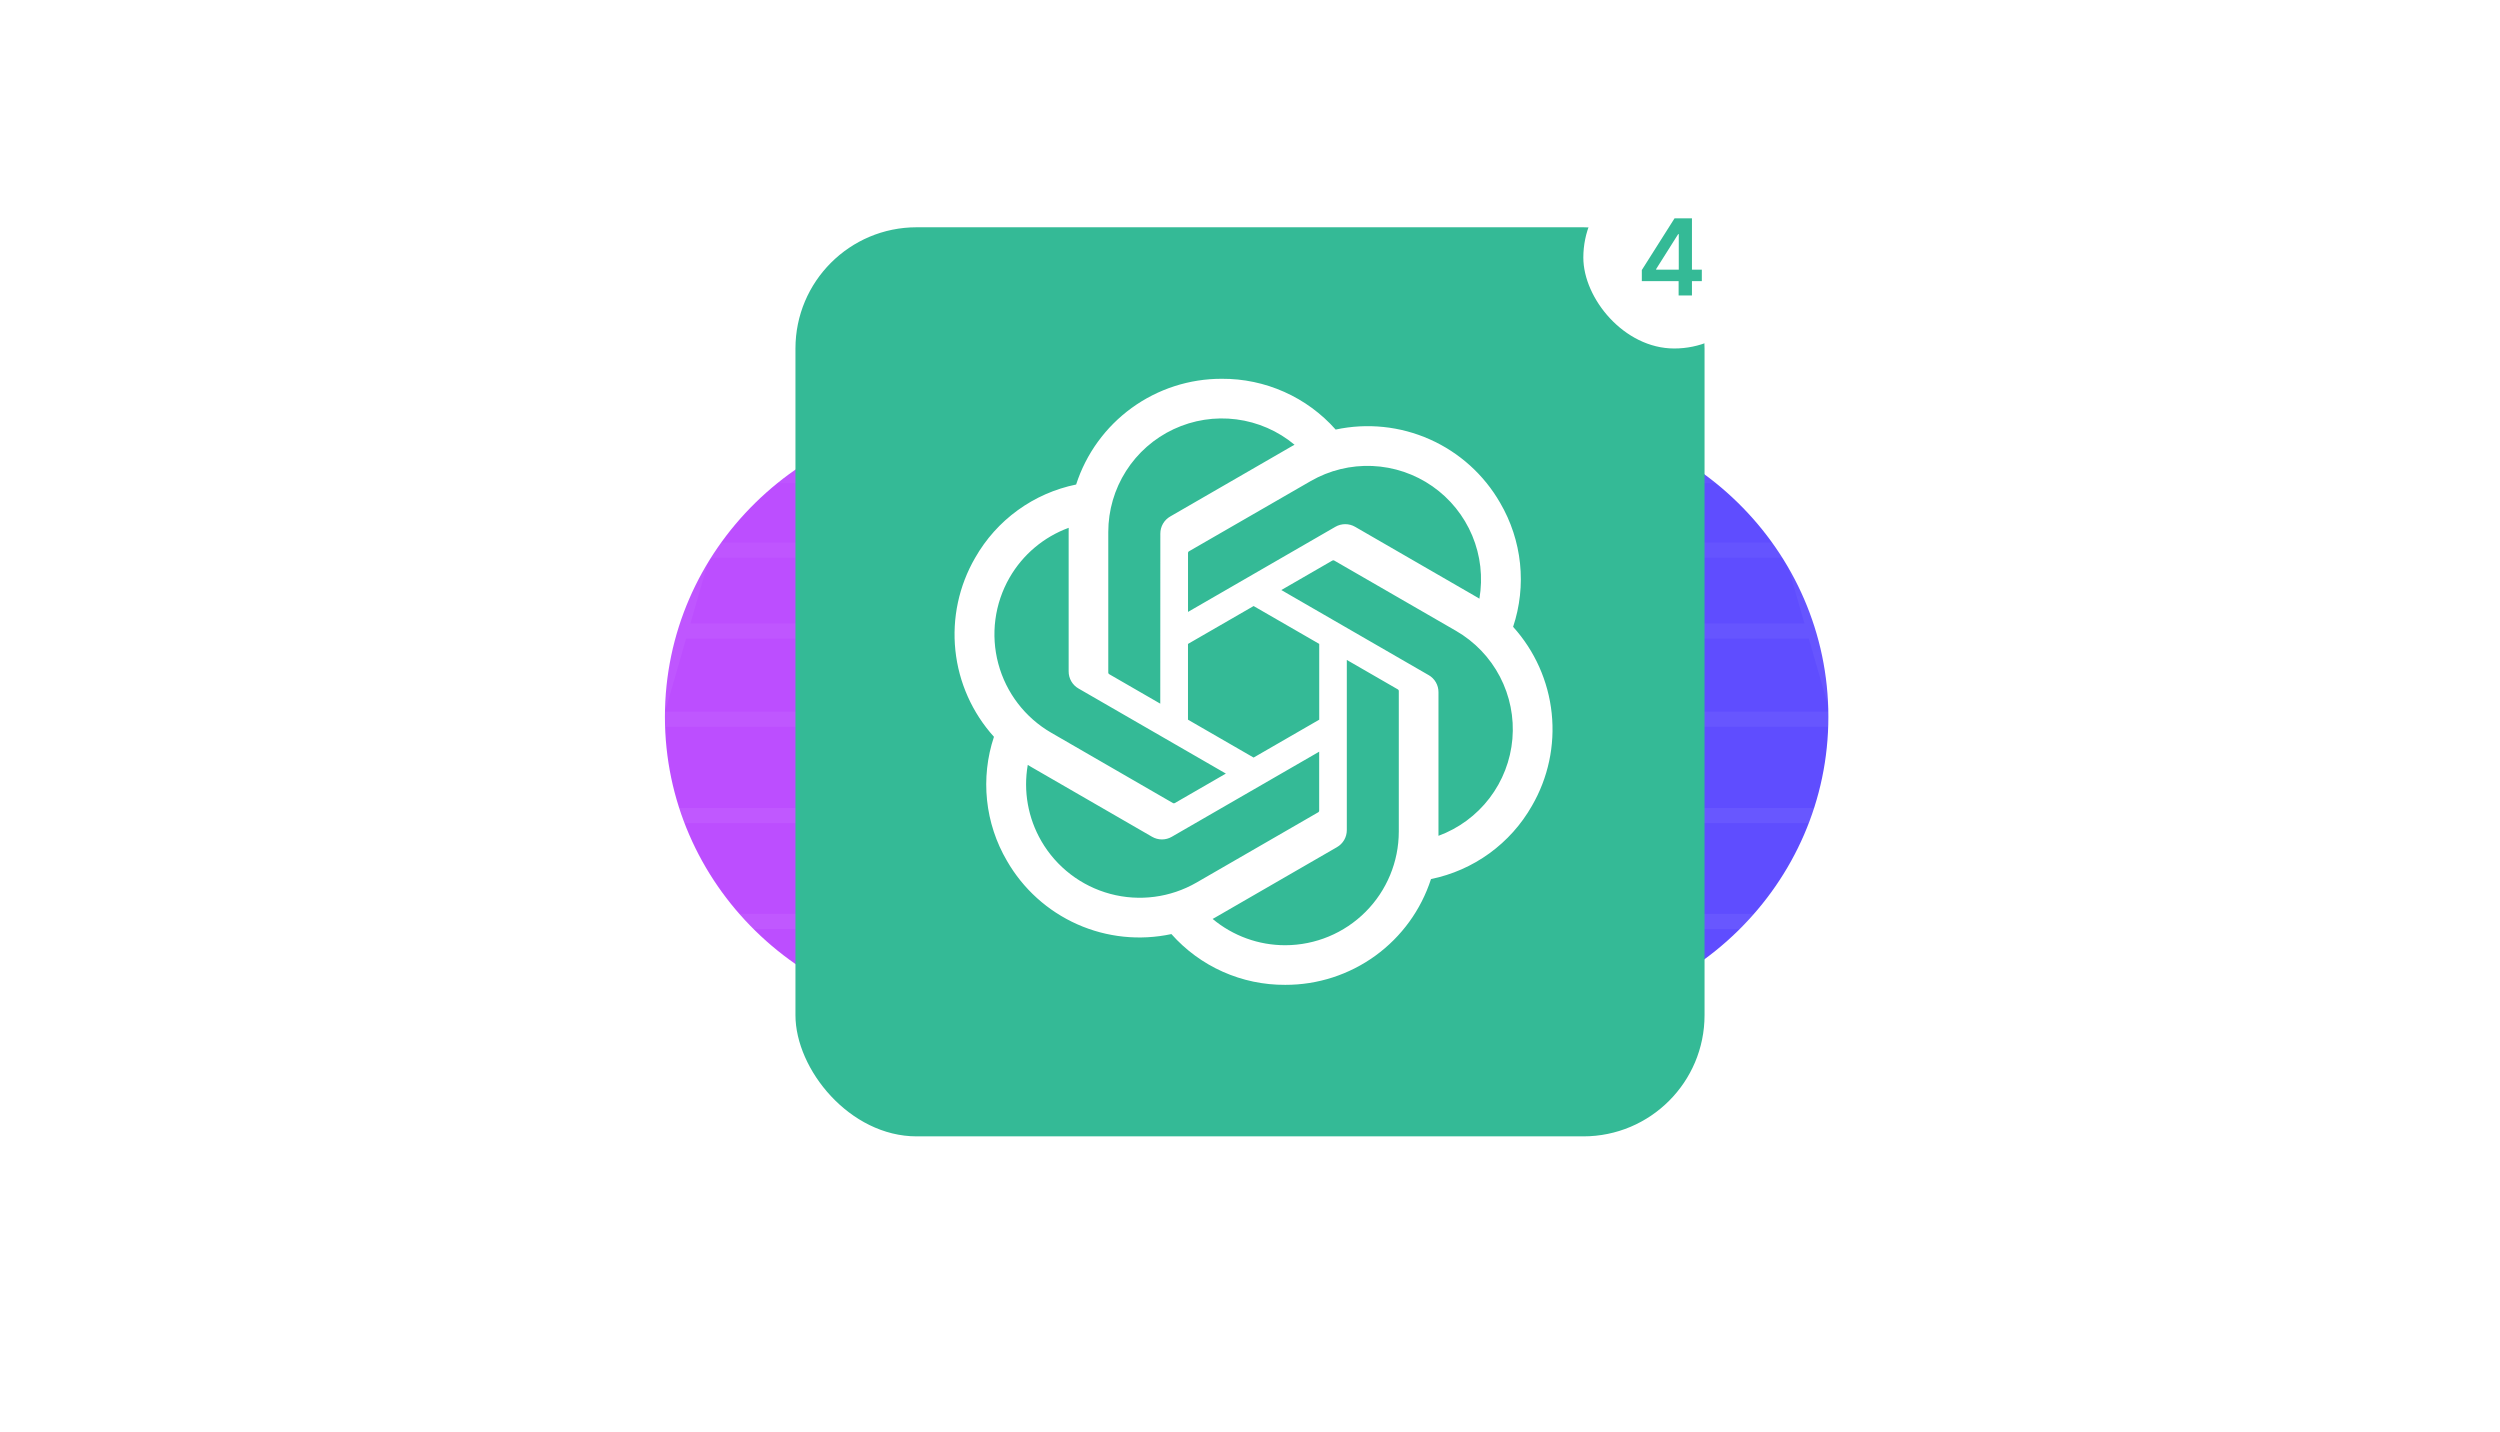 <svg width="330" height="189" viewBox="0 0 330 189" fill="none" xmlns="http://www.w3.org/2000/svg">
<rect x="0.5" y="0.5" width="329" height="187.571" rx="9.5" fill="white" fill-opacity="0.04" stroke="url(#paint0_linear_1775_317)"/>
<rect x="0.5" y="0.5" width="329" height="187.571" rx="9.5" fill="white" fill-opacity="0.04" stroke="url(#paint1_linear_1775_317)"/>
<mask id="mask0_1775_317" style="mask-type:alpha" maskUnits="userSpaceOnUse" x="0" y="0" width="330" height="189">
<rect width="330" height="188.571" rx="10" fill="white"/>
</mask>
<g mask="url(#mask0_1775_317)">
<g filter="url(#filter0_f_1775_317)">
<ellipse cx="128.594" cy="94.62" rx="40.825" ry="39.98" fill="#BC4EFF"/>
<ellipse cx="200.52" cy="94.62" rx="40.825" ry="39.98" fill="#5F4DFF"/>
</g>
<path opacity="0.06" d="M37.447 0H12.003L7.426 5.302H33.632M37.447 0L33.632 5.302M37.447 0H62.889L59.838 5.302H33.632M88.333 0H62.889L59.839 5.302H86.044M88.333 0L86.044 5.302M88.333 0H113.776M86.044 5.302H112.25M113.776 0L112.25 5.302M113.776 0H139.22L138.457 5.302H112.25M164.662 0H139.22L138.457 5.302H164.662M164.662 0V5.302M164.662 0H190.106L190.869 5.302H164.662M215.549 0H190.106L190.869 5.302H217.075M215.549 0L217.075 5.302M215.549 0H240.993L243.282 5.302H217.075M291.88 0H266.437L269.487 5.302H295.694M291.88 0L295.694 5.302M291.88 0H317.324L321.9 5.302H295.694M7.426 5.302H-18.781L-24.45 10.932H2.566M7.426 5.302L2.566 10.932M7.426 5.302H33.632M2.566 10.932H29.582M33.632 5.302L29.582 10.932M33.632 5.302H59.838L56.598 10.932M29.582 10.932H56.598M56.598 10.932H83.615L86.045 5.302H59.839L56.598 10.932ZM112.25 5.302H86.044L83.615 10.932H110.631M112.25 5.302L110.631 10.932M112.25 5.302H138.457L137.647 10.932H110.631M164.662 5.302H138.457L137.646 10.932H164.662M164.662 5.302V10.932M164.662 5.302H190.869L191.679 10.932H164.662M217.075 5.302H190.869L191.68 10.932H218.696M217.075 5.302L218.696 10.932M217.075 5.302H243.282L245.711 10.932H218.696M269.487 5.302H243.282L245.711 10.932H272.727M269.487 5.302L272.727 10.932M269.487 5.302H295.694L299.743 10.932H272.727M321.9 5.302H295.694L299.744 10.932H326.76M321.9 5.302L326.76 10.932M321.9 5.302H348.107L353.776 10.932H326.76M-2.603 16.92L2.566 10.932H-24.45L-30.481 16.92M-2.603 16.92H-30.481M-2.603 16.92L-8.114 23.304M-2.603 16.92H25.274M-30.481 16.92L-36.91 23.304H-8.114M53.152 16.92L56.598 10.932H29.582L25.274 16.92M53.152 16.92H25.274M53.152 16.92L49.478 23.304H20.683M25.274 16.92L20.683 23.304M81.03 16.92L83.615 10.932H56.598L53.152 16.92M81.03 16.92H53.152M81.03 16.92L78.275 23.304M81.03 16.92H108.907M53.152 16.92L49.478 23.304H78.275M108.907 16.92L110.631 10.932H83.615L81.03 16.92H108.907ZM108.907 16.92L107.071 23.304M108.907 16.92H136.785M164.662 16.92V10.932H137.647L136.785 16.92M164.662 16.92H136.785M164.662 16.92V23.304H135.867M136.785 16.92L135.867 23.304M192.54 16.92L191.679 10.932H164.662V16.92M192.54 16.92H164.662M192.54 16.92L193.459 23.304H164.662V16.92M220.419 16.92L218.696 10.932H191.68L192.54 16.92M220.419 16.92H192.54M220.419 16.92L222.255 23.304M220.419 16.92L248.297 16.921L251.052 23.304H222.255M192.54 16.92L193.459 23.304H222.255M245.711 10.932H218.695L220.419 16.92H248.296M245.711 10.932L248.296 16.92M245.711 10.932H272.727M248.296 16.92H276.174M272.727 10.932L276.174 16.92M272.727 10.932H299.743L304.052 16.92M276.174 16.92H304.052M276.174 16.92L248.296 16.921L251.052 23.304H279.847L276.174 16.92ZM304.052 16.92L331.929 16.921L337.44 23.304H308.643L304.052 16.92ZM326.76 10.932H299.744L304.051 16.92H331.929M326.76 10.932L331.929 16.92M326.76 10.932H353.776L359.807 16.92H331.929M331.929 16.92L359.807 16.921L366.236 23.304H337.439L331.929 16.92ZM-8.114 23.304H20.683M78.275 23.304H107.071M107.071 23.304H135.867M-14 30.123L-8.114 23.303H-36.91L-43.776 30.123M-14 30.123H-43.776M-14 30.123L-20.3 37.421M-43.776 30.123L-51.127 37.421M20.683 23.303H-8.114L-14 30.123M20.683 23.303L15.778 30.123M20.683 23.303H49.478L45.555 30.123H15.778M15.778 30.123H-14M15.778 30.123L10.527 37.421H-20.3M-14 30.123L-20.3 37.421M75.332 30.123L78.275 23.303H49.478L45.555 30.123H75.332ZM75.332 30.123L105.109 30.123M75.332 30.123L72.181 37.421M107.071 23.303H78.275L75.331 30.123M107.071 23.303L105.109 30.123M107.071 23.303H135.867M105.109 30.123H75.331M105.109 30.123H134.886M75.331 30.123L45.555 30.123M75.331 30.123L72.181 37.421M135.867 23.303L134.886 30.123M135.867 23.303H164.662M134.886 30.123H164.662M134.886 30.123L105.109 30.123M134.886 30.123L133.836 37.421M164.662 23.303V30.123M164.662 23.303H193.459M164.662 30.123H194.44M164.662 30.123L164.662 37.421H133.836M164.662 30.123L164.662 37.421M193.459 23.303L194.44 30.123M193.459 23.303H222.255M194.44 30.123H224.217M194.44 30.123L195.49 37.421M222.255 23.303L224.217 30.123M222.255 23.303H251.051M224.217 30.123H253.993M224.217 30.123L226.318 37.421M251.051 23.303L253.993 30.123M251.051 23.303H279.847L283.771 30.123H253.993M253.993 30.123L257.144 37.421M308.643 23.303H279.847L283.771 30.123M308.643 23.303L313.548 30.123M308.643 23.303H337.44M313.548 30.123H283.771M313.548 30.123H343.325M313.548 30.123L318.798 37.421M283.771 30.123L253.994 30.123L257.144 37.421M283.771 30.123L287.972 37.421M337.44 23.303L343.325 30.123M337.44 23.303H366.236L373.102 30.123M343.325 30.123H373.102M343.325 30.123L349.626 37.421M373.102 30.123L380.453 37.421H349.626M-20.3 37.421H-51.127M-20.3 37.421L-27.062 45.254H-59.016L-51.127 37.421M45.555 30.123H15.778L10.527 37.421H41.355M45.555 30.123L41.355 37.421M41.355 37.421H72.181M72.181 37.421H103.008M72.181 37.421L68.801 45.254M105.109 30.123L103.009 37.421M103.009 37.421H72.181M103.009 37.421H133.836M72.181 37.421H41.355M72.181 37.421L68.801 45.254M195.49 37.421H164.662M195.49 37.421H226.318M195.49 37.421L196.616 45.254M164.662 37.421H133.836M164.662 37.421L164.662 45.254M226.318 37.421H257.144M226.318 37.421L228.57 45.254M257.144 37.421H226.317L228.57 45.254M257.144 37.421L260.525 45.254H228.57M287.972 37.421H257.144M287.972 37.421H318.798M287.972 37.421L283.772 30.123H313.548L318.798 37.421M287.972 37.421L292.48 45.254M257.144 37.421L260.526 45.254H292.48M318.798 37.421H349.626M318.798 37.421L324.434 45.254H356.388M349.626 37.421H318.798M349.626 37.421L356.388 45.254M349.626 37.421H380.454L388.342 45.254M318.798 37.421H287.972L292.48 45.254M318.798 37.421L324.434 45.254H292.48M10.527 37.421H-20.299L-27.061 45.254M10.527 37.421L4.893 45.254M10.527 37.421H41.355M4.893 45.254H-27.061M4.893 45.254H36.847M4.893 45.254L-1.169 53.682M-27.061 45.254L-34.336 53.682M41.355 37.421L36.847 45.254M36.847 45.254H68.801M68.801 45.254H100.754M103.008 37.421L100.754 45.254M103.008 37.421H133.836M100.754 45.254H132.708M133.836 37.421L132.708 45.254M132.708 45.254H164.662M132.708 45.254L100.754 45.254M132.708 45.254L131.496 53.682M164.662 45.254H196.616M164.662 45.254L164.662 53.682M196.616 45.254H228.57M196.616 45.254L197.829 53.682M228.57 45.254L196.616 45.254L197.829 53.682M228.57 45.254L230.995 53.682M356.388 45.254H388.342M356.388 45.254L363.662 53.682M388.342 45.254L396.829 53.682H363.662M-34.336 53.682L-27.061 45.254H-59.015L-67.502 53.682M-34.336 53.682H-67.502M-34.336 53.682H-1.169M-34.336 53.682L-42.183 62.774H-76.659L-67.502 53.682M-34.336 53.682L-1.169 53.682L-7.71 62.774H-42.184L-34.336 53.682ZM-1.169 53.682L31.998 53.682L26.766 62.774H-7.71L-1.169 53.682ZM36.846 45.254H4.892L-1.169 53.682H31.997M36.846 45.254L31.997 53.682M36.846 45.254H68.8M31.997 53.682H65.164M68.8 45.254L65.164 53.682M68.8 45.254H100.754M65.164 53.682H98.331M100.754 45.254L98.331 53.682M98.331 53.682H131.496M98.331 53.682L95.713 62.774H130.188L131.496 53.682M164.662 53.682V45.254H132.708L131.496 53.682H164.662ZM164.662 53.682H197.829M164.662 53.682L164.662 62.774M197.829 53.682H230.995M197.829 53.682L199.137 62.774M230.995 53.682L233.611 62.774M292.48 45.254H260.526L264.162 53.682M292.48 45.254L297.329 53.682M292.48 45.254H324.433M297.329 53.682H264.162M297.329 53.682H330.495M264.162 53.682L230.996 53.682L233.611 62.774M264.162 53.682L268.087 62.774M324.433 45.254L330.495 53.682M324.433 45.254H356.387L363.662 53.682M330.495 53.682H363.662M363.662 53.682L396.828 53.682L405.985 62.774H371.509L363.662 53.682ZM363.662 53.682L330.495 53.682M363.662 53.682L371.51 62.774M95.713 62.774L98.331 53.682H65.164L61.24 62.774M95.713 62.774H61.24M95.713 62.774L92.883 72.612M61.24 62.774L56.993 72.612H92.883M199.137 62.774H164.662M199.137 62.774H233.611M199.137 62.774L200.553 72.612H164.662M164.662 62.774L164.662 72.612M233.611 62.774H268.087M233.611 62.774L268.087 62.774L272.333 72.612H236.443L233.611 62.774ZM268.087 62.774H302.561M268.087 62.774L264.162 53.682H297.329M297.329 53.682L302.561 62.774M297.329 53.682H330.495M302.561 62.774H337.036M330.495 53.682L337.036 62.774M337.036 62.774H371.51M371.51 62.774L337.036 62.774L344.113 72.612H380.002L371.51 62.774ZM-42.184 62.774H-76.659L-86.567 72.612H-50.678M-42.184 62.774L-50.678 72.612M-42.184 62.774H-7.71M-50.678 72.612H-14.787M-7.71 62.774L-14.787 72.612M-7.71 62.774H26.765M-14.787 72.612H21.103M26.765 62.774L21.103 72.612M26.765 62.774H61.239L56.993 72.612H21.103M92.883 72.612H128.773M92.883 72.612L95.713 62.774H130.189M130.189 62.774L128.773 72.612M130.189 62.774H164.662V72.612M128.773 72.612H164.662M-59.897 83.294L-50.678 72.613H-86.567L-97.324 83.294M-59.897 83.294H-97.324M-59.897 83.294L-69.942 94.93H-109.043L-97.324 83.294M-22.47 83.294L-14.786 72.613H-50.678L-59.897 83.294H-22.47ZM-22.47 83.294L14.957 83.294M-22.47 83.294L-30.841 94.93M52.384 83.294L56.993 72.613H21.103L14.957 83.294H52.384ZM52.384 83.294H89.81M52.384 83.294L47.361 94.93M52.383 83.294H89.81L92.883 72.613H56.993L52.383 83.294ZM52.383 83.294L14.957 83.294M52.383 83.294L47.36 94.93M128.773 72.613H92.883L89.81 83.294M128.773 72.613L127.236 83.294M128.773 72.613H164.662V83.294M127.236 83.294H89.81M127.236 83.294H164.662M127.236 83.294L125.562 94.93M127.236 83.294L125.562 94.93M89.81 83.294L86.461 94.93M89.81 83.294L86.462 94.93H125.562M164.662 83.294L164.663 94.93H125.562M200.553 72.613H164.662V83.294M200.553 72.613L202.089 83.294M200.553 72.613H236.443M202.089 83.294H164.662M202.089 83.294H239.516M202.089 83.294L203.764 94.93M164.662 83.294V94.93M236.443 72.613L239.516 83.294M236.443 72.613H272.333L276.942 83.294M239.516 83.294H276.942M239.516 83.294L242.864 94.93M276.942 83.294L281.966 94.93M308.223 72.613H272.333L276.943 83.294M308.223 72.613L314.37 83.294M308.223 72.613H344.113M314.37 83.294H276.943M314.37 83.294H351.796M314.37 83.294L321.066 94.93M276.943 83.294L281.966 94.93H321.066M344.113 72.613L351.796 83.294M344.113 72.613H380.002M351.796 83.294H389.223M351.796 83.294L389.223 83.294L399.268 94.93H360.168L351.796 83.294ZM380.002 72.613L389.223 83.294M380.002 72.613H415.892L426.649 83.294M389.223 83.294H426.649M389.223 83.294L399.267 94.93M426.649 83.294L438.368 94.93H399.267M-30.841 94.93L-22.47 83.294H-59.896L-69.941 94.93M-30.841 94.93H-69.941M-30.841 94.93L-39.995 107.657H-80.927M-69.941 94.93L-109.043 94.93L-121.858 107.657H-80.927M-69.941 94.93L-80.927 107.657M14.957 83.294L8.26 94.93M8.26 94.93H-30.841M8.26 94.93H47.36M8.26 94.93L0.936 107.657M-30.841 94.93L-39.995 107.657H0.936M47.36 94.93L41.868 107.657H0.936M86.461 94.93H47.361M86.461 94.93L82.799 107.657M47.361 94.93L41.868 107.657H82.799M125.562 94.93H164.662M125.562 94.93L123.731 107.657H164.662M125.562 94.93L86.462 94.93L82.799 107.657M125.562 94.93L123.732 107.657H82.799M203.764 94.93H164.662M203.764 94.93L205.595 107.657M203.764 94.93H242.864M164.662 94.93V107.657M281.966 94.93H242.864M281.966 94.93L287.458 107.657M281.966 94.93H321.066M242.864 94.93L246.525 107.657H205.595M242.864 94.93L246.526 107.657H287.458M321.066 94.93L360.166 94.93L369.321 107.657M321.066 94.93L328.39 107.657H369.321M321.066 94.93H360.166L351.796 83.294H314.369L321.066 94.93ZM321.066 94.93L328.39 107.657H287.458M399.267 94.93L360.167 94.93L369.321 107.657M399.267 94.93L410.254 107.657H369.321M164.662 107.657H205.595M-39.995 107.657H-80.927L-92.992 121.634H-50.049M-39.995 107.657L-50.049 121.634M-39.995 107.657H0.936M-50.049 121.634H-7.107M0.936 107.657L-7.107 121.634M0.936 107.657H41.868M-7.107 121.634H35.836M41.868 107.657L35.836 121.634M41.868 107.657H82.799M35.836 121.634H78.778M82.799 107.657L78.778 121.634M82.799 107.657H123.731L121.719 121.634H78.778M164.662 107.657H123.731L121.72 121.634H164.662M164.662 107.657V121.634M164.662 107.657H205.595L207.605 121.634H164.662M246.526 107.657H205.595L207.605 121.634H250.548M246.526 107.657L250.548 121.634M246.526 107.657H287.458L293.49 121.634H250.548M369.321 107.657H328.39L336.433 121.634H379.376M369.321 107.657L379.376 121.634M369.321 107.657H410.254L422.318 121.634H379.376M-106.303 137.056H-61.143L-50.05 121.635H-92.993L-106.303 137.056ZM-106.303 137.056L-151.465 137.056L-168.687 154.157H-121.066M-106.303 137.056L-121.066 154.157M-7.107 121.635H-50.05L-61.143 137.056M-7.107 121.635L-15.982 137.056M-7.107 121.635H35.836L29.18 137.056M-7.107 121.635L-15.981 137.056H29.18M-15.982 137.056H-61.143M-15.982 137.056L-25.822 154.157H-73.444L-61.143 137.056M29.18 137.056H74.34M29.18 137.056L21.798 154.157M74.34 137.056L78.778 121.635H35.836L29.18 137.056M74.34 137.056H29.18M74.34 137.056L69.42 154.157H21.798M29.18 137.056L-15.981 137.056L-25.822 154.157H21.798M29.18 137.056L21.798 154.157M121.72 121.635H78.778L74.34 137.056M121.72 121.635L119.502 137.056M121.72 121.635H164.662M119.502 137.056H74.34M119.502 137.056H164.662M119.502 137.056L117.042 154.157H69.42L74.34 137.056M164.662 121.635V137.056M164.662 121.635H207.605M164.662 137.056H209.824M207.605 121.635L209.824 137.056M207.605 121.635H250.547L254.984 137.056H209.824M209.824 137.056L164.662 137.056M209.824 137.056L212.284 154.157M209.824 137.056L254.985 137.056M293.491 121.635H250.548L254.985 137.056H300.147M293.491 121.635L300.147 137.056M293.491 121.635H336.433M300.147 137.056H345.307M336.433 121.635L345.307 137.056M336.433 121.635H379.376M345.307 137.056H390.469M379.376 121.635L390.469 137.056M379.376 121.635H422.318M390.469 137.056H435.629M422.318 121.635L435.629 137.056M422.318 121.635H465.261L480.791 137.056H435.629M435.629 137.056L390.469 137.056L402.77 154.157H450.391L435.629 137.056ZM-121.066 154.157H-73.444L-61.143 137.056H-106.303L-121.066 154.157ZM164.662 137.056H119.502L117.042 154.157H164.662M164.662 137.056V154.157M164.662 154.157H212.284M212.284 154.157H259.906M254.985 137.056L259.906 154.157M254.985 137.056H300.146M259.906 154.157H307.526M300.146 137.056L307.526 154.157M300.146 137.056H345.307L355.148 154.157H307.526M-73.444 154.156H-121.066L-137.529 173.228H-87.163M-73.444 154.156L-87.163 173.228M-73.444 154.156H-25.823L-36.799 173.228H-87.163M21.798 154.156H-25.822L-36.798 173.228H13.567M21.798 154.156L13.567 173.228M21.798 154.156H69.42L63.932 173.228H13.567M117.042 154.156H69.42L63.932 173.228H114.298M117.042 154.156L114.298 173.228M117.042 154.156H164.662V173.228H114.298M307.527 154.156H259.906L265.393 173.228H315.759M307.527 154.156L315.759 173.228M307.527 154.156H355.149L366.123 173.228H315.759M-36.798 173.228H-87.163L-102.561 194.633H-49.115M-36.798 173.228L-49.115 194.633M-36.798 173.228H13.568L4.329 194.633H-49.115M63.932 173.228H13.567L4.329 194.633H57.774M63.932 173.228L57.774 194.633M63.932 173.228H114.298L111.218 194.633H57.774M164.662 173.228H114.298L111.218 194.633H164.662M164.662 173.228V194.633M164.662 173.228H215.028M164.662 194.633H218.108M215.028 173.228L218.108 194.633M215.028 173.228H265.393L271.552 194.633H218.108M315.759 173.228H265.393L271.552 194.633H324.997M315.759 173.228L324.997 194.633M315.759 173.228H366.123L378.442 194.633H324.997M416.489 173.228H366.123L378.442 194.633H431.886M416.489 173.228L431.886 194.633M416.489 173.228H466.855M431.886 194.633H485.331M466.855 173.228L485.331 194.633M466.855 173.228H517.22L538.775 194.633H485.331M-13.442 0H12.002L7.426 5.302H-18.781L-13.442 0ZM240.993 0H266.437L269.487 5.302H243.282L240.993 0ZM317.324 0H342.766L348.107 5.302H321.9L317.324 0ZM2.566 10.932H29.582L25.275 16.92H-2.603L2.566 10.932ZM110.631 10.932H137.646L136.785 16.92H108.907L110.631 10.932ZM276.174 16.921H304.052L308.643 23.304H279.847L276.174 16.921ZM228.571 45.254H260.526L264.162 53.682H230.996L228.571 45.254ZM31.997 53.682H65.164L61.239 62.774H26.766L31.997 53.682ZM131.496 53.682H164.663V62.774H130.189L131.496 53.682ZM199.138 62.774H233.612L236.443 72.612H200.554L199.138 62.774ZM268.087 62.774H302.561L308.223 72.612H272.333L268.087 62.774ZM302.56 62.774H337.036L344.112 72.612H308.223L302.56 62.774ZM371.51 62.774H405.985L415.892 72.612H380.002L371.51 62.774ZM-14.787 72.613H21.103L14.957 83.294H-22.47L-14.787 72.613ZM202.089 83.294H239.516L242.864 94.93H203.764L202.089 83.294ZM399.267 94.93H438.367L451.184 107.657H410.253L399.267 94.93ZM-121.859 107.657H-80.928L-92.993 121.634H-135.935L-121.859 107.657ZM287.458 107.657H328.39L336.433 121.634H293.49L287.458 107.657ZM410.254 107.657H451.185L465.261 121.634H422.319L410.254 107.657ZM-135.935 121.635H-92.992L-106.303 137.056H-151.465L-135.935 121.635ZM345.307 137.056H390.469L402.771 154.157H355.149L345.307 137.056ZM435.629 137.056H480.791L498.013 154.157H450.391L435.629 137.056ZM-168.686 154.156H-121.066L-137.529 173.228H-187.893L-168.686 154.156ZM164.662 154.156H212.284L215.028 173.228H164.662V154.156ZM212.284 154.156H259.906L265.393 173.228H215.028L212.284 154.156ZM355.148 154.156H402.77L416.489 173.228H366.123L355.148 154.156ZM402.771 154.156H450.391L466.855 173.228H416.489L402.771 154.156ZM450.391 154.156H498.013L517.22 173.228H466.855L450.391 154.156ZM-187.894 173.228H-137.529L-156.005 194.633H-209.449L-187.894 173.228ZM-137.529 173.228H-87.163L-102.561 194.633H-156.005L-137.529 173.228Z" stroke="url(#paint2_linear_1775_317)" stroke-width="2" stroke-miterlimit="10"/>
</g>
<g filter="url(#filter1_b_1775_317)">
<rect x="105" y="30" width="120" height="120" rx="16" fill="#34BA96"/>
</g>
<path d="M199.73 82.741C200.628 80.047 200.938 77.195 200.642 74.371C200.346 71.548 199.451 68.821 198.017 66.373C195.89 62.668 192.642 59.736 188.739 57.997C184.837 56.258 180.484 55.806 176.307 56.702C174.424 54.579 172.109 52.883 169.516 51.727C166.925 50.572 164.116 49.982 161.278 50C157.007 49.99 152.845 51.336 149.389 53.844C145.933 56.352 143.363 59.893 142.049 63.956C139.267 64.526 136.64 65.682 134.341 67.349C132.042 69.016 130.128 71.155 128.723 73.623C126.58 77.317 125.665 81.597 126.11 85.846C126.555 90.093 128.339 94.089 131.202 97.259C130.305 99.951 129.995 102.805 130.29 105.629C130.586 108.452 131.481 111.179 132.916 113.627C135.042 117.332 138.291 120.264 142.194 122.003C146.095 123.742 150.448 124.194 154.625 123.298C156.508 125.421 158.823 127.117 161.416 128.273C164.009 129.428 166.818 130.018 169.656 130C173.929 130.01 178.093 128.664 181.551 126.154C185.009 123.644 187.578 120.102 188.892 116.037C191.674 115.467 194.301 114.31 196.599 112.644C198.896 110.977 200.813 108.838 202.217 106.369C204.358 102.676 205.271 98.398 204.824 94.151C204.377 89.905 202.593 85.911 199.732 82.743M169.664 124.77C166.157 124.776 162.761 123.547 160.067 121.3C160.187 121.233 160.402 121.116 160.541 121.032L176.469 111.831C176.869 111.604 177.201 111.274 177.432 110.876C177.662 110.478 177.781 110.025 177.779 109.566V87.111L184.511 90.997C184.547 91.015 184.576 91.041 184.6 91.073C184.623 91.106 184.637 91.143 184.641 91.181V109.779C184.636 113.75 183.057 117.559 180.25 120.368C177.442 123.179 173.635 124.761 169.664 124.77ZM137.453 111.013C135.696 107.979 135.063 104.422 135.665 100.967C135.784 101.038 135.99 101.166 136.139 101.25L152.068 110.451C152.464 110.683 152.917 110.806 153.376 110.806C153.836 110.806 154.288 110.683 154.684 110.451L174.131 99.223V106.998C174.132 107.038 174.125 107.078 174.109 107.114C174.093 107.15 174.068 107.18 174.035 107.205L157.933 116.502C154.49 118.485 150.398 119.022 146.56 117.993C142.72 116.965 139.446 114.455 137.455 111.017M133.265 76.243C135.015 73.204 137.777 70.877 141.069 69.67C141.069 69.807 141.062 70.05 141.062 70.22V88.621C141.058 89.08 141.179 89.532 141.408 89.931C141.637 90.329 141.968 90.659 142.368 90.886L161.815 102.113L155.083 106C155.05 106.022 155.011 106.036 154.973 106.038C154.933 106.041 154.893 106.036 154.856 106.02L138.752 96.715C135.314 94.724 132.806 91.451 131.777 87.613C130.748 83.775 131.283 79.687 133.265 76.243ZM188.58 89.114L169.134 77.885L175.866 73.998C175.898 73.977 175.938 73.964 175.976 73.96C176.015 73.957 176.055 73.964 176.093 73.978L192.196 83.274C194.663 84.7 196.674 86.797 197.991 89.323C199.309 91.85 199.88 94.698 199.637 97.537C199.393 100.374 198.346 103.086 196.618 105.351C194.89 107.616 192.553 109.343 189.879 110.328V91.376C189.883 90.916 189.764 90.466 189.537 90.068C189.31 89.669 188.978 89.34 188.58 89.111M195.281 79.025C195.164 78.953 194.957 78.829 194.809 78.743L178.88 69.542C178.484 69.31 178.032 69.189 177.572 69.189C177.113 69.189 176.66 69.311 176.264 69.542L156.818 80.772V72.996C156.816 72.957 156.823 72.917 156.839 72.881C156.856 72.845 156.881 72.814 156.913 72.789L173.015 63.5C175.482 62.079 178.302 61.387 181.147 61.509C183.992 61.632 186.744 62.562 189.079 64.19C191.414 65.819 193.238 68.079 194.337 70.706C195.436 73.333 195.762 76.218 195.281 79.025ZM153.156 92.884L146.423 88.997C146.387 88.979 146.356 88.954 146.334 88.922C146.311 88.889 146.297 88.851 146.293 88.813V70.216C146.295 67.367 147.107 64.58 148.637 62.176C150.167 59.772 152.349 57.855 154.928 56.648C157.508 55.44 160.377 54.992 163.202 55.356C166.027 55.72 168.691 56.882 170.878 58.704C170.757 58.77 170.545 58.887 170.404 58.972L154.475 68.173C154.075 68.4 153.744 68.729 153.513 69.128C153.283 69.526 153.164 69.978 153.165 70.438L153.155 92.886L153.156 92.884ZM156.814 84.999L165.476 79.997L174.138 84.995V94.998L165.476 99.998L156.814 94.998V84.999Z" fill="white"/>
<rect x="209" y="22" width="24" height="24" rx="12" fill="white"/>
<path d="M216.721 37.111V35.644L221.041 28.818H222.264V30.906H221.518L218.61 35.515V35.594H224.641V37.111H216.721ZM221.578 39V36.663L221.598 36.007V28.818H223.338V39H221.578Z" fill="#34BA96"/>
<defs>
<filter id="filter0_f_1775_317" x="-52.23" y="-85.359" width="433.575" height="359.961" filterUnits="userSpaceOnUse" color-interpolation-filters="sRGB">
<feFlood flood-opacity="0" result="BackgroundImageFix"/>
<feBlend mode="normal" in="SourceGraphic" in2="BackgroundImageFix" result="shape"/>
<feGaussianBlur stdDeviation="70" result="effect1_foregroundBlur_1775_317"/>
</filter>
<filter id="filter1_b_1775_317" x="45" y="-30" width="240" height="240" filterUnits="userSpaceOnUse" color-interpolation-filters="sRGB">
<feFlood flood-opacity="0" result="BackgroundImageFix"/>
<feGaussianBlur in="BackgroundImageFix" stdDeviation="30"/>
<feComposite in2="SourceAlpha" operator="in" result="effect1_backgroundBlur_1775_317"/>
<feBlend mode="normal" in="SourceGraphic" in2="effect1_backgroundBlur_1775_317" result="shape"/>
</filter>
<linearGradient id="paint0_linear_1775_317" x1="165.292" y1="-2.4469e-06" x2="159.664" y2="188.403" gradientUnits="userSpaceOnUse">
<stop stop-color="white" stop-opacity="0.12"/>
<stop offset="1" stop-color="white" stop-opacity="0.02"/>
</linearGradient>
<linearGradient id="paint1_linear_1775_317" x1="165.292" y1="-2.4469e-06" x2="159.664" y2="188.403" gradientUnits="userSpaceOnUse">
<stop stop-color="white" stop-opacity="0.12"/>
<stop offset="1" stop-color="white" stop-opacity="0.02"/>
</linearGradient>
<linearGradient id="paint2_linear_1775_317" x1="164.663" y1="-9.91812e-09" x2="164.62" y2="114.527" gradientUnits="userSpaceOnUse">
<stop stop-color="white" stop-opacity="0"/>
<stop offset="1" stop-color="white"/>
</linearGradient>
</defs>
</svg>
